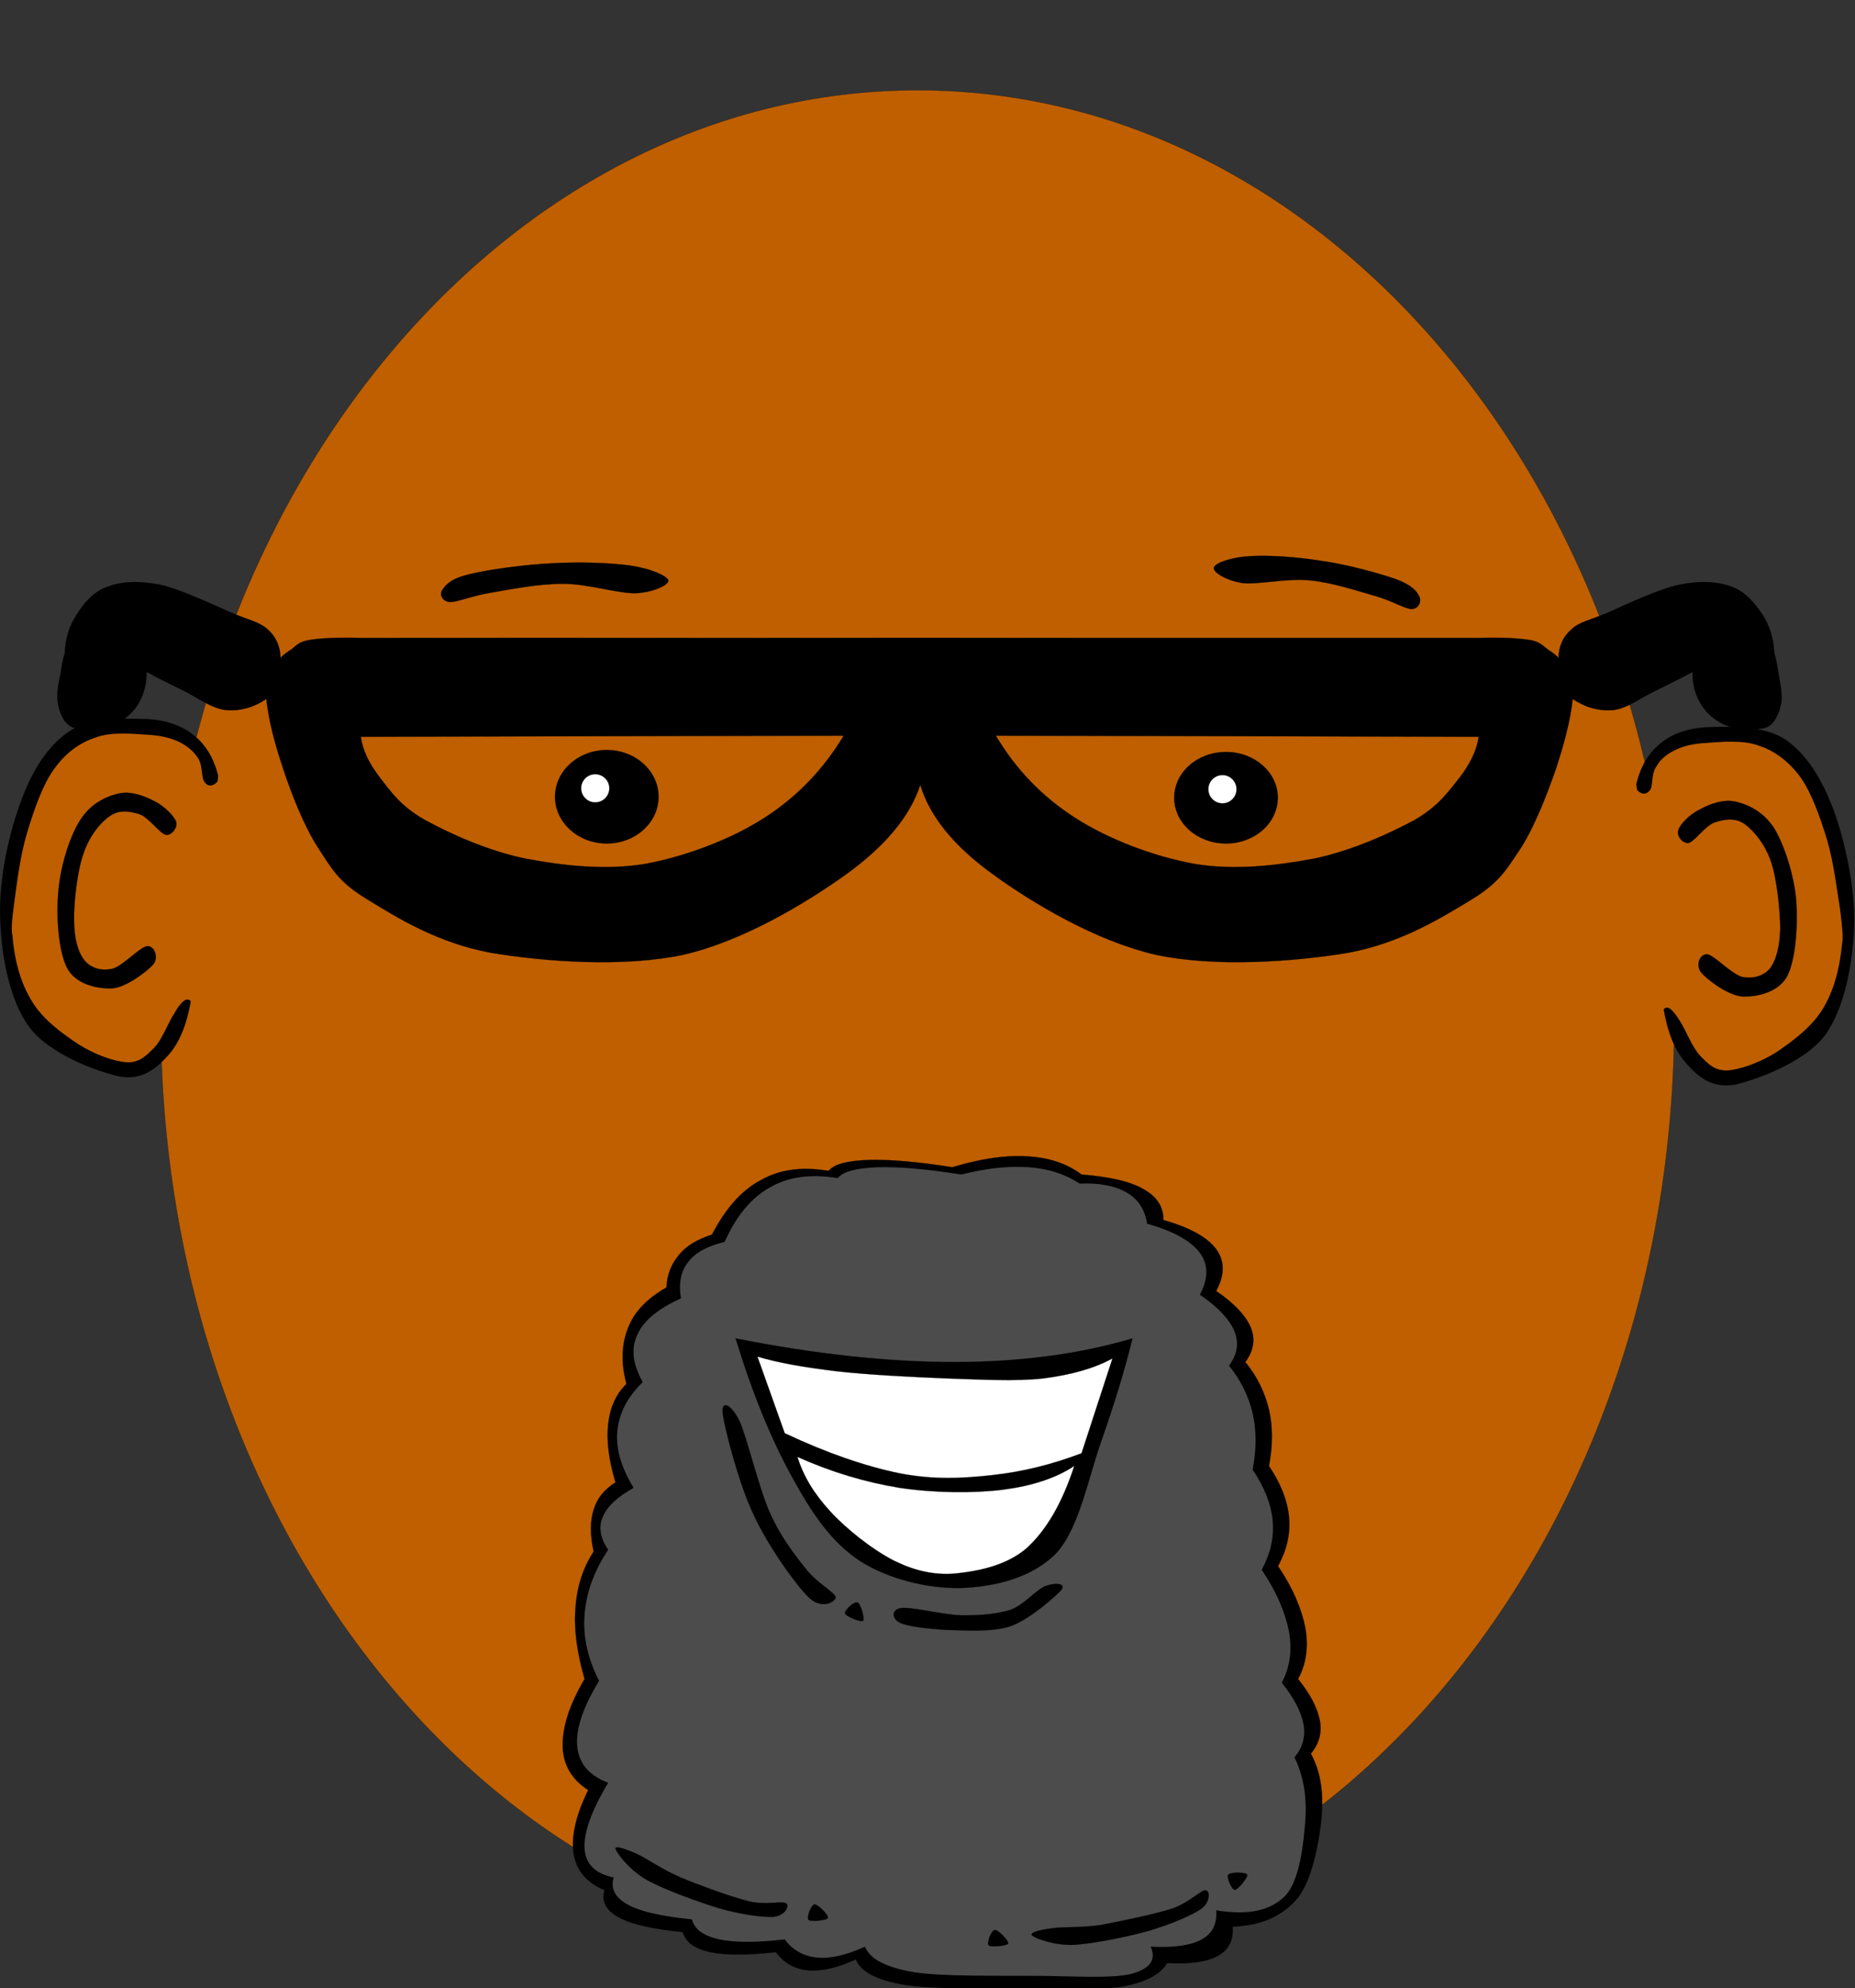 <?xml version="1.0" encoding="UTF-8"?>
<svg viewBox="0 0 477 511" xmlns="http://www.w3.org/2000/svg">
<rect x="0" y="0" width="477" height="511" fill="#333333" stroke="none"/>
<g fill-rule="evenodd">
<path d="m41.359 262.06c0 131.86 87.119 238.82 194.58 238.82s194.58-106.96 194.58-238.82c0-131.91-87.12-238.86-194.58-238.86-107.46-4e-3 -194.58 106.95-194.58 238.86h1e-3 -1e-3z" fill="#bf5f00" stroke="#000" stroke-miterlimit="10" stroke-width=".036"/>
<path d="m56.097 199.42c-1.224-4.86-3.42-8.31-6.732-10.8-3.312-2.48-7.776-3.81-12.996-3.85-5.364-0.11-13.608-0.29-18.756 3.35-5.256 3.6-9.396 9.93-12.276 18.03-3.024 8-5.616 19.8-5.292 29.6 0.288 9.75 2.304 21.13 7.452 28.15 5.076 6.91 16.992 11.34 23.112 12.74 5.94 1.12 9.54-1.98 12.744-5.54 3.168-3.6 5.076-8.9 6.012-15.88l6.732-55.8z" stroke="#000" stroke-miterlimit="10" stroke-width=".036"/>
<path d="m50.085 259.33c-0.576-1.84-1.296-2.6-2.16-2.42-0.864 0.26-1.908 1.41-3.132 3.6-1.44 2.13-2.988 6.41-5.04 8.68-2.124 2.09-3.708 3.89-6.984 3.85-3.384-0.18-8.388-1.98-12.492-4.57-4.14-2.73-9.216-6.37-12.024-11.05-2.952-4.75-4.5-10.4-5.076-17.1-0.324-1.22-0.108-4.03 0.504-8.42 0.612-4.54 1.548-12.32 3.348-18.04 1.764-5.9 3.996-12.28 6.984-16.34 2.952-4.07 6.48-6.63 10.584-7.96 3.888-1.51 9.54-0.97 13.212-0.72 3.528 0.18 6.192 0.83 8.424 1.94 2.124 1.08 3.78 2.52 4.824 4.32 1.044 1.62 0.684 4.65 1.44 5.76 0.684 1.05 1.512 1.34 2.628 0.72 1.008-0.72 2.088-1.98 3.384-4.32-2.808 20.67-5.616 41.37-8.424 62.07z" fill="#bf5f00"/>
<path d="m45.297 211.23c-0.504-1.51-3.132-4.1-5.544-5.29-2.556-1.33-6.192-2.77-9.396-1.95-3.348 0.8-7.236 2.7-9.864 6.99-2.664 4.28-5.004 11.81-5.508 18.29-0.576 6.4 0.036 15.44 2.376 19.72 2.304 4.11 7.776 5.19 11.556 5.04 3.6-0.28 9.072-4.46 10.584-6.26 1.368-1.87 0.108-4.79-1.692-4.57-1.836 0.18-6.228 5.07-8.892 5.79-2.844 0.62-5.472-0.1-7.2-2.16-1.728-2.19-2.664-5.79-2.664-10.36-0.072-4.68 0.828-12.64 2.412-17.07 1.476-4.46 4.32-7.99 6.732-9.61 2.376-1.76 5.22-1.33 7.704-0.5 2.376 0.82 5.076 4.86 6.732 5.29 1.512 0.21 3.096-1.87 2.664-3.35z" stroke="#000" stroke-miterlimit="10" stroke-width=".036"/>
<path d="m420.78 201.51c1.18-4.82 3.38-8.39 6.73-10.84 3.27-2.52 7.59-3.74 12.96-3.81 5.33-0.11 13.53-0.29 18.79 3.35 5.18 3.6 9.22 9.93 12.24 18.03 2.92 7.99 5.51 19.8 5.29 29.59-0.39 9.76-2.41 21.14-7.45 28.16-5.18 6.91-17.14 11.34-23.08 12.74-6.04 1.11-9.64-1.98-12.74-5.55-3.2-3.6-5.11-8.89-6.01-15.87l-6.73-55.8z" stroke="#000" stroke-miterlimit="10" stroke-width=".036"/>
<path d="m426.79 261.41c0.54-1.83 1.26-2.59 2.16-2.41 0.75 0.25 1.8 1.41 3.13 3.6 1.4 2.13 2.95 6.41 5.04 8.68 2.05 2.09 3.6 3.89 6.98 3.85 3.28-0.18 8.32-1.98 12.5-4.57 4.03-2.7 9.14-6.44 12.02-11.09 2.92-4.79 4.43-10.33 5.08-17.06 0.28-1.23 0.07-4.03-0.51-8.43-0.72-4.53-1.65-12.31-3.35-18.03-1.8-5.91-4.03-12.28-6.98-16.35-3.06-4.06-6.59-6.62-10.58-7.95-4.07-1.51-9.65-0.97-13.25-0.72-3.64 0.18-6.3 0.83-8.43 1.94-2.26 1.08-3.81 2.52-4.78 4.32-1.16 1.62-0.76 4.65-1.44 5.76-0.76 1.05-1.7 1.33-2.67 0.72-1.04-0.72-2.16-1.98-3.35-4.32 2.81 20.66 5.62 41.36 8.43 62.06z" fill="#bf5f00"/>
<path d="m431.58 213.32c0.43-1.51 3.02-4.11 5.54-5.29 2.45-1.34 6.12-2.78 9.36-1.95 3.28 0.79 7.16 2.7 9.86 6.99 2.52 4.28 4.97 11.8 5.55 18.28 0.47 6.41-0.11 15.45-2.41 19.73-2.45 4.11-7.82 5.19-11.52 5.04-3.71-0.29-9.18-4.46-10.59-6.26-1.4-1.87-0.25-4.79 1.66-4.57 1.73 0.18 6.19 5.07 8.93 5.79 2.7 0.54 5.47-0.14 7.2-2.19 1.65-2.24 2.48-5.73 2.62-10.34-0.07-4.68-0.86-12.63-2.37-17.06-1.55-4.57-4.39-7.92-6.73-9.65-2.49-1.8-5.33-1.26-7.71-0.47-2.48 0.83-5.15 4.86-6.73 5.3-1.62 0.21-3.2-1.88-2.66-3.35z" stroke="#000" stroke-miterlimit="10" stroke-width=".036"/>
<path d="m142.71 204.79c0 6.62 5.98 12.02 13.32 12.02 7.35 0 13.32-5.4 13.32-12.02 0-6.63-5.97-12.03-13.32-12.03-7.34 0-13.32 5.4-13.32 12.03z" stroke="#000" stroke-miterlimit="10" stroke-width=".036"/>
<path d="m149.44 202.59c0 2.02 1.62 3.64 3.6 3.64 2.02 0 3.64-1.62 3.64-3.64 0-1.98-1.62-3.6-3.64-3.6-1.98 0-3.6 1.62-3.6 3.6z" fill="#fff" stroke="#000" stroke-miterlimit="10" stroke-width=".036"/>
<path d="m120.86 147.55c4.64-1.16 14.18-2.45 21.13-2.78 7.02-0.39 15.12-0.14 20.27 0.62 4.97 0.72 9.29 2.59 9.61 3.81 0.07 1.19-3.81 3.03-8.35 3.28-4.61 0.11-12.38-2.45-18.61-2.41-6.41-0.08-13.93 1.47-18.83 2.3-5 0.83-8.39 2.41-10.44 2.38-2.09-0.26-2.74-2.09-1.8-3.28 0.86-1.26 2.23-2.84 7.02-3.92z" stroke="#000" stroke-miterlimit="10" stroke-width=".036"/>
<path d="m328.58 205.04c0 6.51-5.98 11.77-13.32 11.77-7.38 0-13.32-5.26-13.32-11.77 0-6.52 5.94-11.77 13.32-11.77 7.34 0 13.32 5.25 13.32 11.77z" stroke="#000" stroke-miterlimit="10" stroke-width=".036"/>
<path d="m317.96 202.84c0 2.02-1.62 3.64-3.6 3.64-2.02 0-3.64-1.62-3.64-3.64 0-1.98 1.62-3.63 3.64-3.63 1.98 0 3.6 1.65 3.6 3.63z" fill="#fff" stroke="#000" stroke-miterlimit="10" stroke-width=".036"/>
<path d="m359.11 148.91c-4.36-1.54-12.64-3.81-19.01-4.71-6.44-1.08-13.9-1.55-18.61-1.26-4.68 0.25-9.04 1.69-9.33 2.91-0.43 1.19 3.14 3.35 7.24 4 4.1 0.5 11.56-1.3 17.35-0.68 5.69 0.5 12.49 2.77 16.92 4.03s7.24 3.17 9.25 3.35c1.88-0.04 2.67-1.91 2.09-3.14-0.65-1.4-1.83-2.95-5.9-4.5z" stroke="#000" stroke-miterlimit="10" stroke-width=".036"/>
<path d="m151.24 460.1c-4.21-2.74-6.44-6.48-6.55-11.23-0.11-4.83 1.62-10.55 5.62-17.32-1.95-6.8-2.77-12.74-2.34-18.25 0.39-5.51 1.91-10.3 4.68-14.51-0.94-4.21-0.94-7.85 0-10.76 0.93-3.06 2.81-5.26 5.61-7.02-1.76-5.91-2.34-10.73-1.87-15.02 0.47-4.24 1.98-7.63 4.68-10.29-1.47-5.65-1.22-10.3 0.47-14.51 1.69-4.25 4.97-7.49 9.83-10.3 0.14-3.38 1.37-6.19 3.27-8.42 1.91-2.34 4.72-3.93 8.43-5.15 3.49-6.66 7.52-11.34 12.63-14.04 5.01-2.81 10.7-3.45 17.36-2.34 1.58-1.84 4.96-2.59 10.29-2.81 5.33-0.14 12.46 0.43 21.53 1.87 7.31-2.19 13.57-3.13 19.19-2.8 5.51 0.28 10.19 1.8 14.04 4.68 7.13 0.57 12.38 1.72 15.91 3.74 3.53 1.98 5.15 4.54 5.15 7.96 6.84 1.94 11.23 4.39 13.57 7.48 2.23 3.1 2.23 6.56 0 10.77 4.68 3.17 7.6 6.33 8.89 9.36 1.23 3.06 0.76 5.97-1.4 8.89 3.02 3.67 5 7.74 6.08 12.2 1.01 4.43 1.01 9.22 0 14.51 2.99 4.47 4.75 8.79 5.15 13.11 0.4 4.35-0.54 8.39-2.81 12.63 3.89 5.76 6.05 11.02 7.02 15.92 0.83 4.82 0.25 9.14-1.87 13.1 3.24 4 4.97 7.49 5.62 10.76 0.54 3.17-0.29 5.98-2.34 8.43 2.48 4.53 3.24 9.61 2.8 15.91-0.54 6.12-2.34 16.24-6.08 21.06-3.92 4.75-9.36 7.2-16.85 7.49 0.25 3.46-0.9 5.9-3.74 7.49-2.88 1.58-7.2 2.16-13.11 1.87-1.76 2.99-5.61 4.97-11.7 6.08-6.3 1.05-15.4 0.51-24.8 0.47-9.5-0.07-23.54 0.22-30.89-0.94-7.38-1.22-11.41-3.45-12.63-6.55-4.76 2.16-8.82 3.1-12.21 2.81-3.53-0.32-6.19-1.84-8.39-4.68-7.3 0.83-12.88 0.83-16.88 0-4.1-0.94-6.26-2.52-7.02-5.15-7.63-0.79-13-1.91-16.38-3.74-3.42-1.84-4.57-4.18-3.74-7.02-4.68-2.02-7.2-5.01-7.96-9.36-0.65-4.36 0.47-9.69 3.74-16.38z" stroke="#000" stroke-miterlimit="10" stroke-width=".036"/>
<path d="m156.39 458.23c-5-1.95-7.52-4.97-7.95-9.36-0.44-4.4 1.44-10.01 5.61-16.85-2.88-5.65-4.17-11.27-3.74-16.85 0.39-5.65 2.37-11.27 6.08-16.85-2.05-2.99-2.52-5.8-1.4-8.42 1.11-2.67 3.67-5.11 7.95-7.49-3.2-5.19-4.6-9.97-4.21-14.51 0.43-4.57 2.52-8.75 6.55-12.67-2.59-4.61-3.06-8.57-1.4-12.17 1.62-3.67 5.36-6.69 11.23-9.36-0.65-3.89-0.07-6.91 1.87-9.36 1.91-2.48 4.94-4.1 9.36-5.14 2.96-6.66 6.81-11.35 11.7-14.04 4.9-2.81 10.59-3.46 17.36-2.35 1.58-1.83 4.96-2.59 10.29-2.8 5.33-0.15 12.46 0.43 21.53 1.87 6.55-1.66 12.13-2.23 17.32-1.87 5.14 0.36 9.32 1.76 13.1 4.21 5.29-0.22 9.22 0.61 12.17 2.34 2.84 1.65 4.61 4.35 5.15 7.95 6.84 1.95 11.23 4.4 13.57 7.49 2.23 3.1 2.23 6.55 0 10.77 4.68 3.16 7.59 6.33 8.89 9.36 1.22 3.06 0.76 5.97-1.4 8.89 3.02 3.67 5 7.74 6.08 12.2 1.01 4.43 1.01 9.22 0 14.51 2.99 4.46 4.75 8.78 5.15 13.1 0.39 4.36-0.54 8.39-2.81 12.64 3.89 5.76 6.05 11.02 7.02 15.91 0.83 4.83 0.25 9.15-1.87 13.11 3.24 3.99 4.97 7.48 5.61 10.76 0.54 3.17-0.28 5.98-2.34 8.42 2.27 4.68 3.21 9.94 2.81 15.92-0.43 5.97-1.4 15.62-5.15 19.65-3.88 3.93-9.72 5.08-17.78 3.75 0.25 3.45-0.9 5.9-3.74 7.48-2.88 1.59-7.2 2.16-13.11 1.87 1.55 3.39-0.21 5.73-5.15 7.03-5.14 1.22-15.4 0.5-24.8 0.46-9.5-0.07-23.54 0.22-30.89-0.93-7.38-1.23-11.41-3.46-12.63-6.56-4.79 2.16-8.72 3.1-12.21 2.81-3.49-0.32-6.3-1.83-8.42-4.68-7.38 0.83-12.82 0.83-16.85 0-4-0.93-6.34-2.52-7.02-5.14-7.63-0.8-13-1.91-16.38-3.75-3.42-1.83-4.57-4.17-3.74-7.02-4.79-1.01-7.24-3.46-7.49-7.49-0.22-4.06 1.76-9.68 6.08-16.84z" fill="#4c4c4c"/>
<path d="m189.15 344c4.39 14.33 9.18 25.92 14.51 35.6 5.22 9.54 10.08 16.67 17.35 21.53 7.38 4.75 17.61 7.24 26.21 7.02 8.57-0.32 18.11-2.59 24.34-8.89 5.97-6.41 8.38-19.84 11.7-29.05 3.24-9.29 5.94-17.93 7.95-26.21-13.75 4.06-28.76 6.05-45.86 6.08-17.14-0.03-35.64-2.02-56.2-6.08z" stroke="#000" stroke-miterlimit="10" stroke-width=".036"/>
<path d="m194.77 348.68c5.4 1.62 11.88 2.73 20.12 3.74 8.17 0.94 19.51 1.51 28.59 1.87 8.96 0.29 17.6 0.8 24.8 0 7.16-0.93 12.96-2.52 17.78-5.14l-7.95 24.37c-7.6 2.88-15.05 4.75-22.93 5.61-7.89 0.87-15.02 1.23-23.87-0.46-8.93-1.84-18.72-5.22-29.52-10.3-2.34-6.55-4.68-13.1-7.02-19.69z" fill="#fff" stroke="#000" stroke-miterlimit="10" stroke-width=".036"/>
<path d="m205.06 374.45c1.52 4.97 4.29 9.51 8.46 14.04 4.11 4.5 10.91 9.87 16.38 12.64 5.3 2.59 10.23 3.78 15.92 3.28 5.68-0.58 13.06-2.02 18.25-6.56 5.11-4.71 9.07-11.59 12.17-21.06-4.72 3.13-10.8 5.11-18.26 6.09-7.63 0.97-17.82 0.86-26.67-0.47-8.93-1.48-17.53-4.03-26.25-7.96z" fill="#fff" stroke="#000" stroke-miterlimit="10" stroke-width=".036"/>
<path d="m185.88 363.65c0.64 4.14 4.14 17.82 7.95 25.78 3.64 7.81 10.41 17.42 14.04 21.06 3.46 3.42 7.09 1.15 7.02 0-0.25-1.19-4.64-3.53-7.49-7.02-2.88-3.67-6.51-8.14-9.36-14.51-2.95-6.52-5.97-19.66-7.95-23.87-2.13-4.28-4.83-5.5-4.21-1.44z" stroke="#000" stroke-miterlimit="10" stroke-width=".036"/>
<path d="m220.54 411.89c-0.93-0.39-3.45 2.02-3.27 2.81 0.25 0.76 4.03 2.31 4.68 1.88 0.47-0.51-0.65-4.43-1.41-4.69z" stroke="#000" stroke-miterlimit="10" stroke-width=".036"/>
<path d="m231.31 417.04c1.87 0.97 6.87 1.55 11.7 1.87 4.79 0.11 11.7 0.72 16.85-0.93 5.04-1.84 11.48-7.6 13.1-9.36 1.26-1.8-1.9-1.84-4.21-0.94-2.34 0.94-5.26 4.68-8.89 6.08-3.82 1.16-7.85 1.44-12.64 1.41-4.86-0.15-12.74-2.2-15.44-1.87-2.67 0.32-2.45 2.73-0.47 3.74z" stroke="#000" stroke-miterlimit="10" stroke-width=".036"/>
<path d="m270.15 495.67c2.99-0.54 7.81-0.11 13.11-0.94 5.18-1.01 13.71-2.74 18.25-4.21 4.46-1.62 7.09-4.61 8.42-4.68 1.23-0.04 1.37 2.95-0.93 4.68-2.38 1.73-7.67 3.92-13.11 5.61-5.65 1.62-14.47 3.39-19.65 3.75-5.19 0.18-9.8-1.62-10.77-2.34-1.01-0.76 1.66-1.48 4.68-1.87z" stroke="#000" stroke-miterlimit="10" stroke-width=".036"/>
<path d="m163.3 476.3c2.7 1.11 6.7 4.1 11.6 6.19 4.86 2.05 13.06 5.04 17.67 6.19 4.57 1.08 8.43-0.22 9.61 0.54 0.9 0.69-0.32 3.13-3.27 3.46-2.99 0.14-8.61-0.65-14.08-2.23-5.54-1.73-14.22-4.83-18.65-7.35-4.53-2.66-7.34-6.59-7.84-7.74-0.54-1.15 2.08-0.32 4.96 0.94z" stroke="#000" stroke-miterlimit="10" stroke-width=".036"/>
<path d="m209.49 489.47c-0.93 0.08-2.16 3.35-1.58 4 0.5 0.5 4.71 0.15 5-0.5 0.18-0.8-2.63-3.53-3.42-3.5z" stroke="#000" stroke-miterlimit="10" stroke-width=".036"/>
<path d="m255.82 496.02c-0.93 0.08-2.16 3.35-1.58 4 0.5 0.5 4.72 0.15 5-0.5 0.18-0.79-2.62-3.53-3.42-3.5z" stroke="#000" stroke-miterlimit="10" stroke-width=".036"/>
<path d="m315.84 481.81c-0.54 0.61 0.86 3.92 1.73 3.96 0.75-0.08 3.38-3.28 3.16-3.93-0.46-0.72-4.32-0.68-4.89-0.03z" stroke="#000" stroke-miterlimit="10" stroke-width=".036"/>
<path d="m236.64 201.73c-2.63 8.1-9 15.73-19.12 23.04-10.26 7.34-26.5 17.13-41.76 20.62-15.52 3.32-35.78 1.8-49.54-0.5-13.71-2.52-24.19-9.07-31.711-13.68-7.524-4.54-9.144-7.88-12.78-13.39-3.672-5.76-6.768-13.72-8.892-20.13-2.16-6.48-3.744-12.31-4.356-18.03-3.42 2.27-6.912 3.17-10.476 2.84-3.708-0.39-7.812-3.6-11.196-5.15-3.42-1.72-6.408-3.13-9.108-4.64 0.036 3.31-0.864 6.19-2.304 8.5-1.548 2.34-4.104 4.42-6.84 5.43-2.952 0.87-7.74 1.23-10.044 0.25-2.304-1.11-3.24-3.92-3.636-6.19-0.432-2.3 0.216-5.4 0.684-7.49 0.288-2.26 0.612-3.88 1.116-5.4 0.108-3.78 1.152-6.91 2.988-9.79 1.836-2.91 4.32-5.97 7.992-7.23 3.564-1.37 8.1-1.59 13.464-0.51 5.328 1.15 13.752 5.19 18.468 7.24 4.572 1.91 7.236 2.34 9.36 4.35 2.124 1.91 3.096 4.32 3.204 7.24 0.648-0.86 1.728-1.51 2.952-2.34 1.08-0.83 1.728-1.87 4.572-2.3 3.024-0.47 7.128-0.69 12.996-0.51 31.027-0.03 62.067-0.03 94.497 0 32.47-0.03 64.73-0.03 98.57 0h94.5c5.83-0.18 9.94 0.04 13 0.51 2.73 0.43 3.42 1.47 4.57 2.3 1.19 0.83 2.27 1.48 2.95 2.34 0.07-2.92 1.04-5.33 3.2-7.24 2.02-2.01 4.72-2.44 9.36-4.35 4.61-2.05 13.04-6.09 18.47-7.24 5.29-1.08 9.83-0.86 13.47 0.51 3.56 1.26 6.04 4.32 7.99 7.23 1.8 2.88 2.84 6.01 2.99 9.79 0.46 1.52 0.79 3.14 1.11 5.4 0.36 2.09 1.05 5.19 0.69 7.49-0.47 2.27-1.41 5.08-3.64 6.19-2.41 0.98-7.2 0.62-10.04-0.25-2.85-1.01-5.4-3.09-6.84-5.43-1.48-2.31-2.38-5.19-2.31-8.5-2.73 1.51-5.72 2.92-9.11 4.64-3.49 1.55-7.59 4.76-11.19 5.15-3.64 0.33-7.13-0.57-10.48-2.84-0.65 5.72-2.23 11.55-4.35 18.03-2.24 6.41-5.3 14.37-8.9 20.13-3.74 5.51-5.36 8.85-12.78 13.39-7.63 4.61-18.07 11.16-31.71 13.68-13.83 2.3-34.13 3.82-49.54 0.5-15.3-3.49-31.68-13.28-41.76-20.62-10.15-7.31-16.31-14.94-18.75-23.04zm-143.86-12.35c0.468 3.38 2.088 6.8 4.86 10.4 2.739 3.53 5.329 7.42 11.659 10.98 6.3 3.46 16.13 7.92 25.74 9.9 9.51 1.8 20.45 3.1 30.89 1.37 10.33-1.91 21.96-6.26 30.6-11.81 8.57-5.54 15.19-12.49 20.41-21.13-41.36 0.07-82.76 0.18-124.16 0.29h1e-3zm287.46 0c-0.5 3.38-2.12 6.8-4.86 10.4-2.84 3.53-5.44 7.42-11.66 10.98-6.37 3.46-16.2 7.92-25.74 9.9-9.54 1.8-20.52 3.1-30.86 1.37-10.43-1.91-21.99-6.26-30.63-11.81-8.61-5.54-15.27-12.49-20.41-21.13 41.36 0.07 82.76 0.18 124.16 0.29z" stroke="#000" stroke-miterlimit="10" stroke-width=".036"/>
<path d="m55.989 159.79c-2.736-1.59-5.616-2.88-8.64-4.04-3.168-1.33-6.552-2.62-9.612-2.91-3.204-0.4-6.444 0.5-8.748 1.33-2.376 0.83-3.24 1.66-4.824 3.89-1.62 2.27-3.42 5.69-4.428 9.14-1.08 3.21-1.836 7.63-1.836 10.37-0.144 2.63-0.18 4.32 1.404 5.36 1.476 0.98 5.544 1.19 7.884 0.51 2.376-0.87 4.428-2.81 6.012-5.26 1.476-2.45 2.448-5.58 2.916-9.39 4.752 2.34 9.144 4.28 13.176 5.97 4.032 1.66 7.848 3.75 10.908 3.93 2.916 0.07 5.544-1.26 6.912-3.17 1.296-1.98 1.728-6.23 0.756-8.43-1.224-2.3-5.472-3.96-7.452-5.11-1.98-1.19-3.456-2.01-4.428-2.19z" stroke="#000" stroke-miterlimit="10" stroke-width=".036"/>
<path d="m417.72 159.79c2.7-1.59 5.58-2.88 8.64-4.04 3.06-1.33 6.44-2.62 9.61-2.91 3.1-0.4 6.34 0.5 8.75 1.33 2.23 0.83 3.2 1.66 4.86 3.89 1.54 2.27 3.24 5.69 4.39 9.14 0.97 3.21 1.73 7.63 1.84 10.37 0.03 2.63 0.07 4.32-1.41 5.36-1.62 0.98-5.58 1.19-7.85 0.51-2.41-0.87-4.6-2.81-6.05-5.26-1.54-2.45-2.52-5.58-2.91-9.39-4.79 2.34-9.18 4.28-13.18 5.97-4.14 1.66-7.95 3.75-10.91 3.93-3.02 0.07-5.65-1.26-6.91-3.17-1.4-1.98-1.83-6.23-0.75-8.43 1.11-2.3 5.36-3.96 7.45-5.11 1.94-1.19 3.42-2.01 4.43-2.19z" stroke="#000" stroke-miterlimit="10" stroke-width=".036"/>
<path d="m224.04 169.11-128.6-0.25h5e-3c-3.852-0.25-7.056-0.25-9.9 0-2.844 0.11-5.364 0.57-7.02 1.4-1.728 0.9-2.664 1.55-3.492 3.75-0.936 2.08-2.268 4.68-2.052 8.6 0.072 3.74 0.36 8.1 2.664 14.18 2.16 6.16 5.04 15.48 10.728 22.14 5.832 6.45 15.157 12.46 23.507 16.53 8.17 3.89 16.13 6.01 25.52 7.2 9.4 1.04 22.22 0.65 30.53-0.22 8.21-0.93 11.27-2.12 18.33-4.68 6.91-2.73 16.56-6.95 23.11-10.69 6.37-3.85 11.34-7.78 15.44-11.63 4.07-3.85 6.52-7.81 8.86-11.19 2.19-3.5 3.71-6.34 4.53-9.08 0.8 2.74 2.31 5.58 4.54 9.08 2.23 3.38 4.68 7.34 8.86 11.19 3.96 3.85 9.07 7.78 15.48 11.63 6.48 3.74 16.02 7.96 23.07 10.69 6.95 2.56 10.05 3.75 18.33 4.68 8.2 0.87 21.02 1.26 30.52 0.22 9.36-1.19 17.28-3.31 25.56-7.2 8.25-4.07 17.64-10.08 23.48-16.53 5.61-6.66 8.49-15.98 10.72-22.14 2.24-6.08 2.52-10.44 2.67-14.18 0.11-3.92-1.23-6.52-2.05-8.6-0.9-2.2-1.88-2.85-3.5-3.75-1.76-0.83-4.28-1.29-7.02-1.4-2.88-0.25-6.08-0.25-9.9 0l-128.59 0.25h-24.33zm-1.48 15.77h-135 1e-3c1.368 6.48 3.78 12.09 7.236 17.28 3.42 5.11 7.523 9.54 13.283 13.28 5.76 3.6 11.84 6.45 20.77 8.39 8.89 1.94 21.57 3.78 31.79 3.02 10.12-0.9 20.7-5.29 28.26-8.17 7.45-2.88 11.02-5.11 16.09-9.07 4.9-4.21 10.44-10.98 13.43-15.16 2.92-4.17 4.25-7.27 4.14-9.57zm27.86 0h134.97c-1.4 6.48-3.82 12.09-7.24 17.28-3.52 5.11-7.63 9.54-13.28 13.28-5.87 3.6-11.92 6.45-20.77 8.39-9 1.94-21.64 3.78-31.79 3.02-10.19-0.9-20.81-5.29-28.26-8.17-7.56-2.88-11.12-5.11-16.09-9.07-4.97-4.21-10.55-10.98-13.43-15.16-2.95-4.17-4.32-7.27-4.11-9.57z"/>
</g>
</svg>
